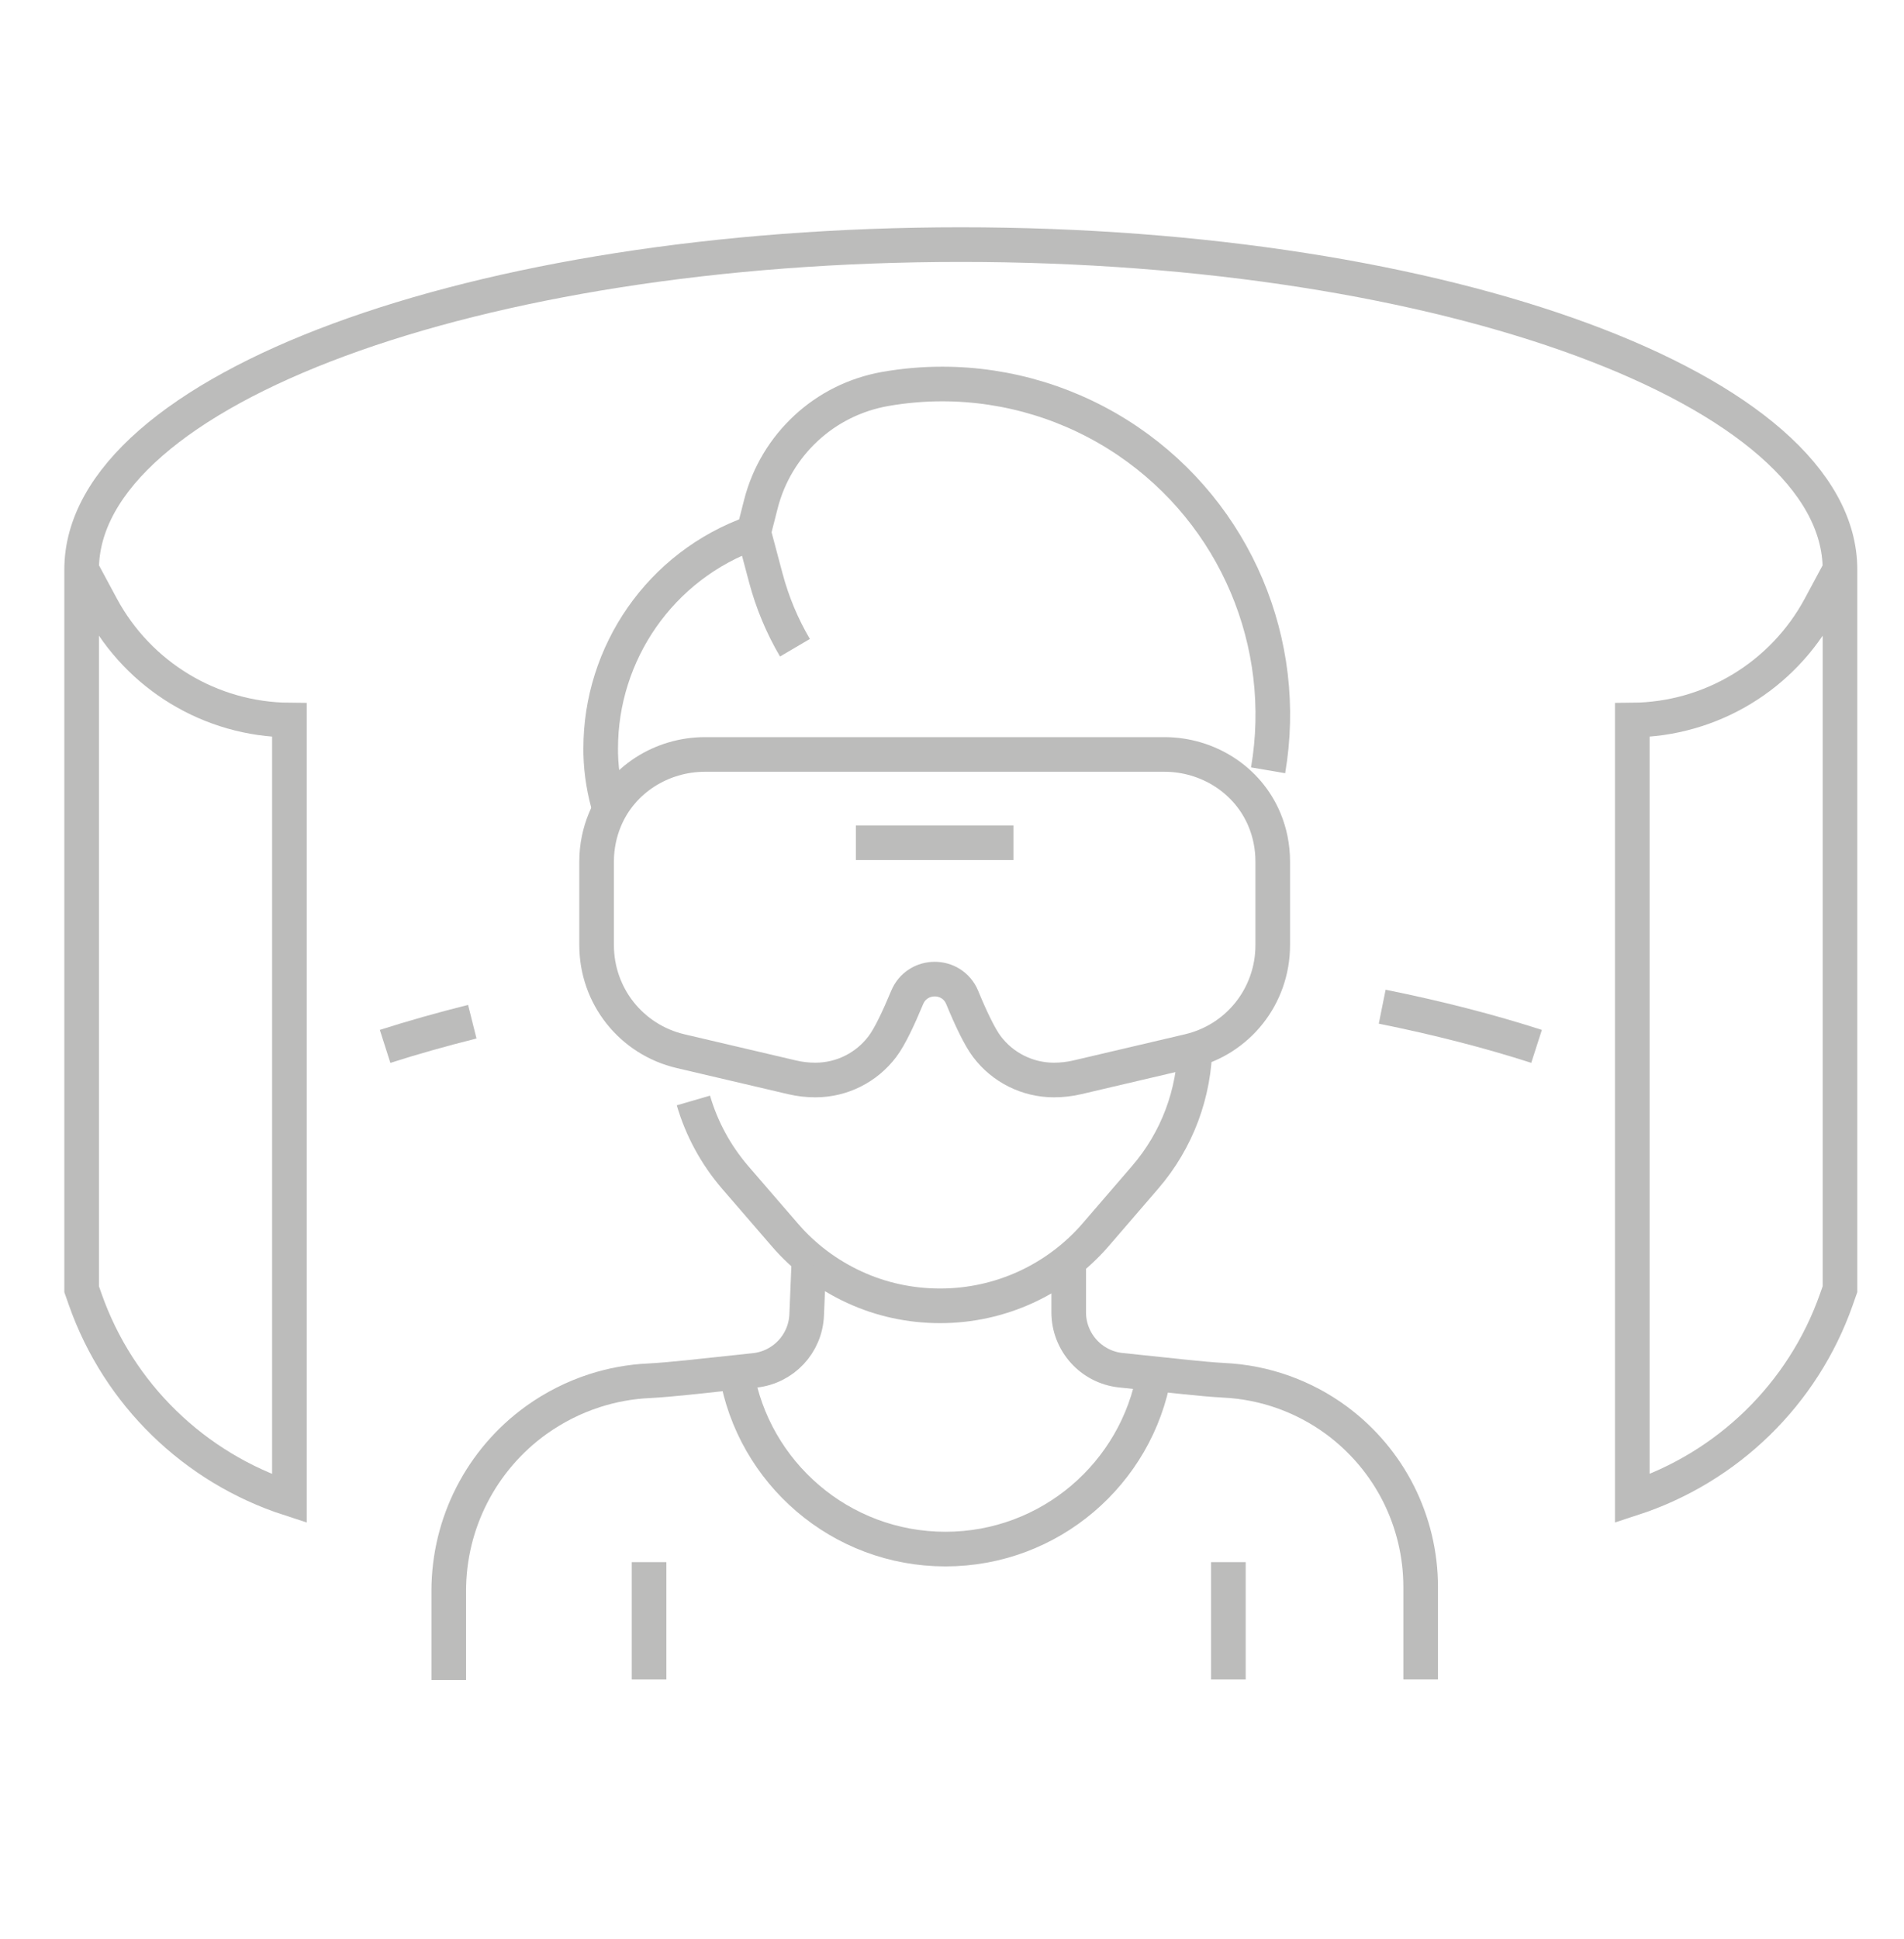 <?xml version="1.0" encoding="utf-8"?>
<!-- Generator: Adobe Illustrator 16.0.0, SVG Export Plug-In . SVG Version: 6.00 Build 0)  -->
<!DOCTYPE svg PUBLIC "-//W3C//DTD SVG 1.1//EN" "http://www.w3.org/Graphics/SVG/1.1/DTD/svg11.dtd">
<svg version="1.1" xmlns="http://www.w3.org/2000/svg" xmlns:xlink="http://www.w3.org/1999/xlink" x="0px" y="0px" width="55px"
	 height="56px" viewBox="0 0 55 56" enable-background="new 0 0 55 56" xml:space="preserve">
<g id="Calque_1" display="none">
	<g display="inline">
		<g>
			<g>
				<g>
					<g>
						<path fill="none" stroke="#BCBCBB" stroke-miterlimit="10" d="M21.499,37.207H3.819c-0.945,0-1.711-0.764-1.711-1.709V14.113
							c0-0.945,0.766-1.711,1.711-1.711h40.2c0.946,0,1.712,0.766,1.712,1.711v7.813"/>
						<line fill="none" stroke="#BCBCBB" stroke-miterlimit="10" x1="2.108" y1="33.145" x2="21.609" y2="33.145"/>
						<g>
							<line fill="none" stroke="#BCBCBB" stroke-miterlimit="10" x1="15.61" y1="45.12" x2="20.498" y2="37.207"/>
							<line fill="none" stroke="#BCBCBB" stroke-miterlimit="10" x1="31.046" y1="43.203" x2="32.229" y2="45.12"/>
						</g>
						<line fill="none" stroke="#BCBCBB" stroke-miterlimit="10" x1="13.014" y1="45.12" x2="34.825" y2="45.12"/>
					</g>
				</g>
				<g>
					<polyline fill="none" stroke="#BCBCBB" stroke-miterlimit="10" points="9.712,18.005 4.961,22.65 9.712,27.293 					"/>
					<polyline fill="none" stroke="#BCBCBB" stroke-miterlimit="10" points="18.825,18.005 23.575,22.65 18.825,27.293 					"/>
					<line fill="none" stroke="#BCBCBB" stroke-miterlimit="10" x1="17.333" y1="15.456" x2="11.259" y2="29.842"/>
				</g>
			</g>
			<g>
				<circle fill="none" stroke="#BCBCBB" stroke-miterlimit="10" cx="32.478" cy="36.674" r="2.179"/>
				<g>
					<line fill="none" stroke="#BCBCBB" stroke-miterlimit="10" x1="29.801" y1="29.107" x2="29.801" y2="32.992"/>
					<line fill="none" stroke="#BCBCBB" stroke-miterlimit="10" x1="31.742" y1="31.051" x2="27.857" y2="31.051"/>
				</g>
				<line fill="none" stroke="#BCBCBB" stroke-miterlimit="10" x1="39.746" y1="36.746" x2="36.584" y2="36.746"/>
				<circle fill="none" stroke="#BCBCBB" stroke-miterlimit="10" cx="43.853" cy="36.674" r="2.179"/>
				<path fill="none" stroke="#BCBCBB" stroke-miterlimit="10" d="M46.032,39.358c0.78,0.494,1.701,0.774,2.674,0.774h0.518
					c2.182,0,3.581-1.744,3.11-3.877l-1.618-7.332c-0.47-2.077-2.328-3.627-4.551-3.627c-1.9,0-3.537,1.139-4.264,2.771h-7.474
					c-0.725-1.633-2.361-2.771-4.264-2.771c-2.219,0-4.077,1.55-4.549,3.627l-1.621,7.332c-0.47,2.133,0.931,3.877,3.113,3.877h0.52
					c0.968,0,1.89-0.28,2.674-0.774"/>
				<g>
					<g>
						<line fill="none" stroke="#BCBCBB" stroke-miterlimit="10" x1="46.032" y1="29.063" x2="46.032" y2="29.752"/>
						<line fill="none" stroke="#BCBCBB" stroke-miterlimit="10" x1="46.032" y1="32.348" x2="46.032" y2="33.036"/>
					</g>
					<g>
						<line fill="none" stroke="#BCBCBB" stroke-miterlimit="10" x1="48.016" y1="31.051" x2="47.329" y2="31.051"/>
						<line fill="none" stroke="#BCBCBB" stroke-miterlimit="10" x1="44.734" y1="31.051" x2="44.044" y2="31.051"/>
					</g>
				</g>
			</g>
		</g>
		<g>
			<g>
				<g>
					<line fill="none" stroke="#BCBCBB" stroke-miterlimit="10" x1="28.966" y1="15.85" x2="30.588" y2="15.85"/>
					<line fill="none" stroke="#BCBCBB" stroke-miterlimit="10" x1="33.1" y1="15.85" x2="36.867" y2="15.85"/>
					<line fill="none" stroke="#BCBCBB" stroke-miterlimit="10" x1="38.124" y1="15.85" x2="39.746" y2="15.85"/>
				</g>
			</g>
		</g>
		<g>
			<g>
				<g>
					<line fill="none" stroke="#BCBCBB" stroke-miterlimit="10" x1="28.966" y1="20.554" x2="30.588" y2="20.554"/>
					<line fill="none" stroke="#BCBCBB" stroke-miterlimit="10" x1="34.068" y1="20.554" x2="35.691" y2="20.554"/>
				</g>
			</g>
		</g>
	</g>
</g>
<g id="Calque_2">
	<g>
		<path fill="none" stroke="#BCBCBB" stroke-miterlimit="10" d="M53.151,16.447l-0.576,1.072c-1.074,1.999-3.154,3.256-5.424,3.273
			l0,0v22.482l0,0c2.751-0.895,4.932-3.016,5.894-5.747l0.106-0.301V16.447c0-5.185-11.37-9.384-25.396-9.384
			S2.358,11.262,2.358,16.447v20.78l0.106,0.301c0.962,2.731,3.143,4.853,5.896,5.747l0,0V20.792l0,0
			c-2.271-0.017-4.35-1.275-5.426-3.273l-0.576-1.072"/>
		<path fill="none" stroke="#BCBCBB" stroke-miterlimit="10" d="M13.643,29.502c-0.88,0.221-1.721,0.458-2.519,0.713"/>
		<path fill="none" stroke="#BCBCBB" stroke-miterlimit="10" d="M44.386,30.215c-1.365-0.44-2.861-0.824-4.459-1.146"/>
		<g>
			<path fill="none" stroke="#BCBCBB" stroke-miterlimit="10" d="M17.615,23.378c-0.157-0.52-0.248-1.059-0.262-1.604
				c-0.001-0.056-0.001-0.111-0.001-0.167c0-2.721,1.698-5.275,4.419-6.233l0.209-0.82c0.22-0.86,0.683-1.614,1.307-2.191
				c0.625-0.58,1.414-0.978,2.287-1.132c0.545-0.095,1.097-0.143,1.642-0.143c1.903,0,3.773,0.569,5.365,1.649
				c3.119,2.117,4.676,5.848,4.05,9.506"/>
			<path fill="none" stroke="#BCBCBB" stroke-miterlimit="10" d="M21.772,15.374l0.349,1.311c0.19,0.716,0.475,1.394,0.842,2.019"/>
			<path fill="none" stroke="#BCBCBB" stroke-miterlimit="10" d="M20.03,31.777c0.236,0.81,0.645,1.567,1.204,2.218l1.427,1.652
				c0.562,0.657,1.256,1.171,2.022,1.523c0.767,0.354,1.611,0.537,2.474,0.537c1.729,0,3.37-0.75,4.5-2.061l1.424-1.652
				c0.918-1.065,1.427-2.421,1.439-3.829"/>
			<path fill="none" stroke="#BCBCBB" stroke-miterlimit="10" d="M12.963,48.511v-2.574c0-1.953,0.939-3.787,2.527-4.93
				c0.517-0.37,1.085-0.657,1.682-0.85c0.508-0.164,1.036-0.262,1.574-0.286c0.337-0.017,0.782-0.06,1.118-0.094l1.934-0.206
				c0.832-0.088,1.471-0.769,1.504-1.604l0.06-1.446"/>
			<path fill="none" stroke="#BCBCBB" stroke-miterlimit="10" d="M41.038,48.496v-2.675c0-0.947-0.227-1.866-0.64-2.688
				c-0.414-0.82-1.02-1.547-1.778-2.11c-0.952-0.705-2.089-1.11-3.269-1.166c-0.344-0.018-0.769-0.06-1.11-0.095l-1.866-0.196
				c-0.854-0.09-1.504-0.813-1.504-1.673v-1.288"/>
			<g>
				<line fill="none" stroke="#BCBCBB" stroke-miterlimit="10" x1="35.484" y1="45.108" x2="35.484" y2="48.496"/>
				<line fill="none" stroke="#BCBCBB" stroke-miterlimit="10" x1="18.749" y1="45.108" x2="18.749" y2="48.496"/>
			</g>
			<path fill="none" stroke="#BCBCBB" stroke-miterlimit="10" d="M21.272,39.626c0.484,2.896,3.003,5.105,6.038,5.105
				c3.02,0,5.53-2.188,6.031-5.063"/>
			<g>
				<path fill="none" stroke="#BCBCBB" stroke-miterlimit="10" d="M33.633,21.785c1.253,0,2.41,0.727,2.892,1.883
					c0.157,0.374,0.24,0.783,0.24,1.209v2.414c0,1.467-0.997,2.729-2.426,3.063l-3.221,0.755c-0.223,0.052-0.448,0.077-0.675,0.077
					l0,0c-0.76,0-1.477-0.357-1.935-0.965c-0.211-0.279-0.472-0.831-0.713-1.418c-0.295-0.709-1.298-0.706-1.592,0.004
					c-0.242,0.583-0.501,1.135-0.714,1.414c-0.458,0.607-1.172,0.965-1.934,0.965l0,0c-0.226,0-0.453-0.025-0.672-0.077
					l-3.221-0.755c-1.429-0.335-2.428-1.597-2.428-3.063v-2.414c0-0.426,0.085-0.835,0.241-1.209
					c0.48-1.156,1.641-1.883,2.891-1.883H33.633z"/>
				<line fill="none" stroke="#BCBCBB" stroke-miterlimit="10" x1="24.723" y1="24.335" x2="29.276" y2="24.335"/>
			</g>
		</g>
	</g>
</g>
</svg>
